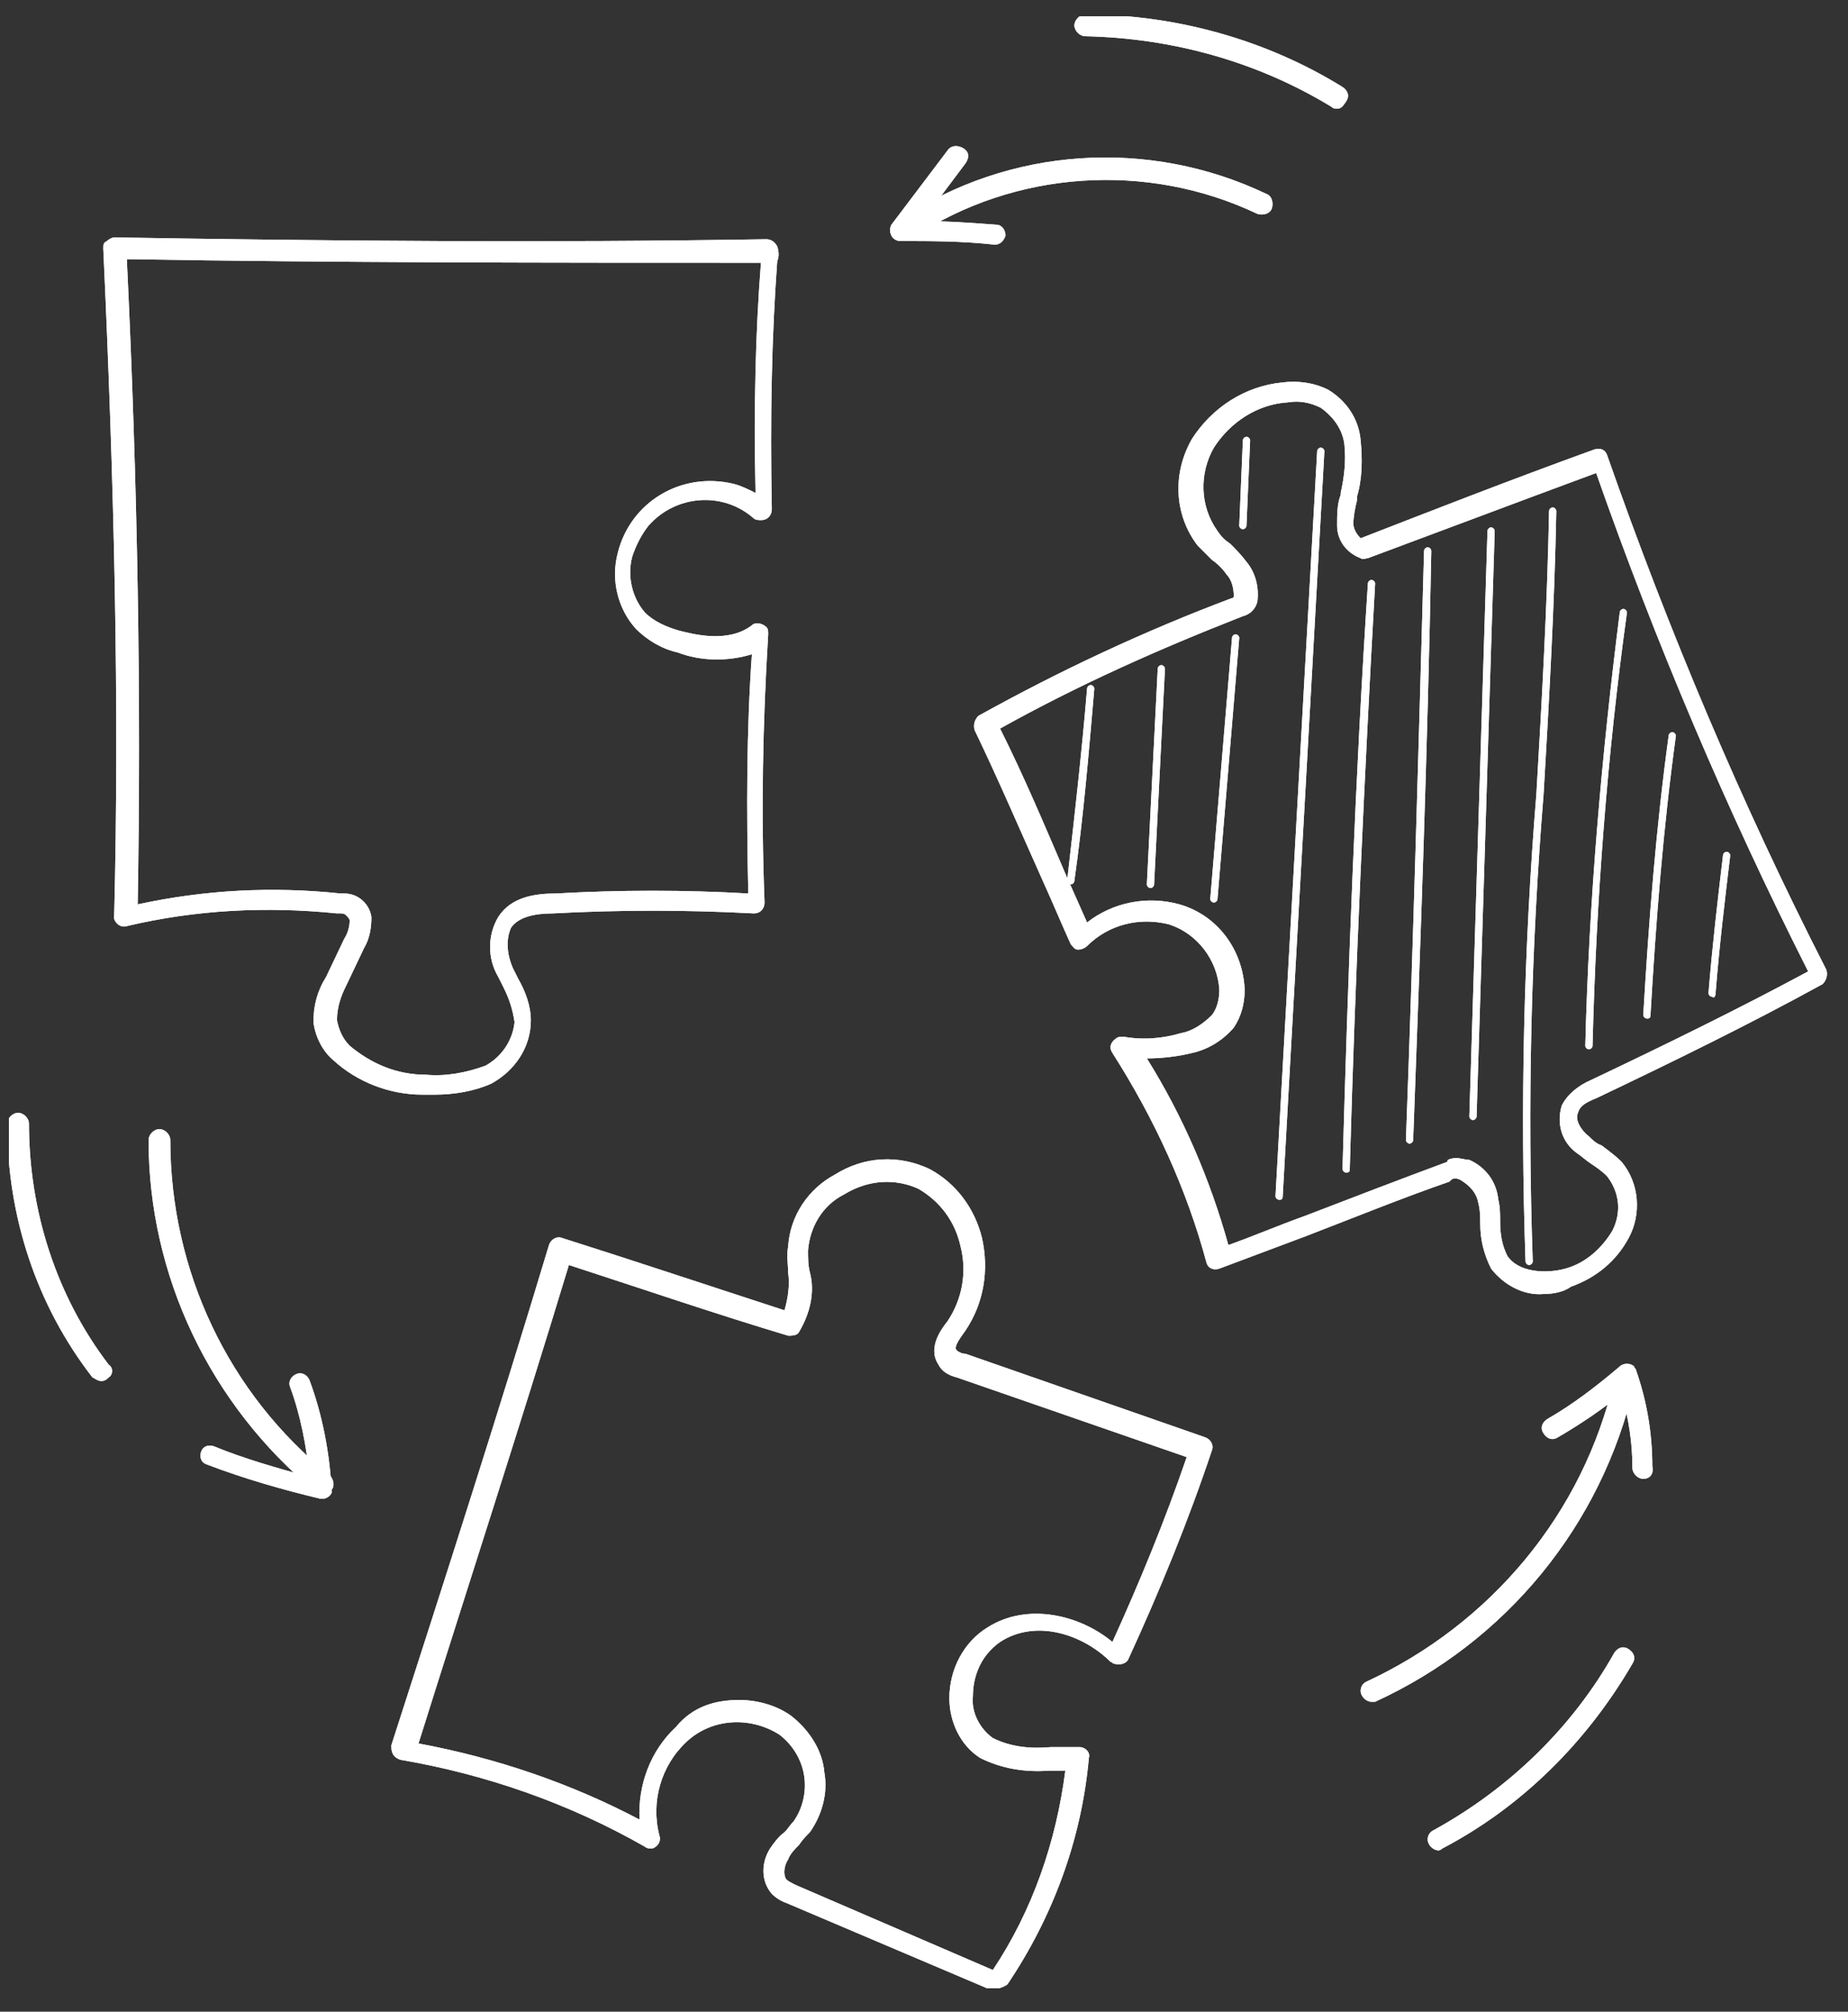 <?xml version="1.0" encoding="utf-8"?>
<!-- Generator: Adobe Illustrator 28.2.0, SVG Export Plug-In . SVG Version: 6.00 Build 0)  -->
<svg version="1.1" id="Ebene_1" xmlns="http://www.w3.org/2000/svg" xmlns:xlink="http://www.w3.org/1999/xlink" x="0px" y="0px"
	 viewBox="0 0 102 111" style="enable-background:new 0 0 102 111;" xml:space="preserve">
<rect x="0" y="0" width="102" height="111" fill="#333333" stroke="none"/>
<style type="text/css">
	.st0{clip-path:url(#SVGID_00000111905726902520606910000002555961079201460641_);}
	.st1{clip-path:url(#SVGID_00000088855162050420101530000010150320093536448652_);}
	.st2{fill:#FFFFFF;}
	.st3{opacity:0.129;}
	.st4{clip-path:url(#SVGID_00000137814792084037521610000015936462342446886545_);}
	.st5{clip-path:url(#SVGID_00000042721679614180530920000010894557024428210847_);}
</style>
<g>
	<defs>
		<rect id="SVGID_1_" x="0.5" y="0.9" width="100.5" height="108.8"/>
	</defs>
	<clipPath id="SVGID_00000093875555316611368640000011825488496977852599_">
		<use xlink:href="#SVGID_1_"  style="overflow:visible;"/>
	</clipPath>
	<g id="Gruppe_5668" style="clip-path:url(#SVGID_00000093875555316611368640000011825488496977852599_);">
		<g id="Gruppe_5667">
			<g>
				<defs>
					<rect id="SVGID_00000162350196903037894580000017307312255796353179_" x="0.5" y="0.9" width="100.5" height="108.8"/>
				</defs>
				<clipPath id="SVGID_00000034805581318137202570000017218722523454676364_">
					<use xlink:href="#SVGID_00000162350196903037894580000017307312255796353179_"  style="overflow:visible;"/>
				</clipPath>
				<g id="Gruppe_5666" style="clip-path:url(#SVGID_00000034805581318137202570000017218722523454676364_);">
					<path id="Pfad_1706" class="st2" d="M17.8,82.4c-0.1,0-0.3,0-0.4-0.1c-5.8-4.8-9.2-11.9-9.2-19.4c0-0.3,0.3-0.6,0.6-0.6l0,0
						c0.3,0,0.6,0.3,0.6,0.6c0,7.2,3.2,14,8.8,18.5c0.2,0.2,0.3,0.6,0.1,0.8C18.1,82.3,17.9,82.4,17.8,82.4"/>
					<path id="Pfad_1707" class="st2" d="M17.8,82.7c0,0-0.1,0-0.1,0c-2.1-0.5-4.2-1.1-6.3-1.9c-0.3-0.1-0.4-0.4-0.3-0.7
						c0.1-0.3,0.4-0.4,0.7-0.3c1.7,0.7,3.5,1.2,5.3,1.7c-0.2-1.7-0.5-3.4-1.1-5c-0.1-0.3,0.1-0.6,0.4-0.7c0.3-0.1,0.6,0.1,0.7,0.4
						c0.7,1.9,1.1,4,1.2,6C18.4,82.4,18.1,82.7,17.8,82.7C17.8,82.7,17.8,82.7,17.8,82.7"/>
					<path id="Pfad_1708" class="st2" d="M75.7,93.9c-0.3,0-0.6-0.3-0.6-0.6c0-0.2,0.1-0.4,0.3-0.5c6.9-3.2,12-9.3,13.7-16.7
						c0.1-0.3,0.4-0.5,0.7-0.4c0.3,0.1,0.5,0.4,0.4,0.7c-1.8,7.8-7.1,14.2-14.3,17.5C75.8,93.9,75.7,93.9,75.7,93.9"/>
					<path id="Pfad_1709" class="st2" d="M90.7,81.6L90.7,81.6c-0.3,0-0.6-0.3-0.6-0.6c0,0,0,0,0,0c0-1.4-0.2-2.7-0.6-4.1
						c-1.1,0.9-2.3,1.7-3.5,2.4c-0.3,0.2-0.6,0.1-0.8-0.2c-0.2-0.3-0.1-0.6,0.2-0.8c0,0,0,0,0,0c1.4-0.8,2.7-1.8,4-2.9
						c0.2-0.2,0.6-0.2,0.8,0c0,0.1,0.1,0.1,0.1,0.2c0.6,1.7,0.9,3.5,0.9,5.3C91.3,81.4,91,81.6,90.7,81.6"/>
					<path id="Pfad_1710" class="st2" d="M50,13.2c-0.3,0-0.6-0.3-0.6-0.6c0-0.2,0.1-0.4,0.3-0.5c6-4,13.7-4.5,20.2-1.4
						c0.3,0.1,0.4,0.5,0.3,0.8c-0.1,0.3-0.5,0.4-0.8,0.3c-6.1-2.9-13.4-2.4-19,1.3C50.2,13.2,50.1,13.2,50,13.2"/>
					<path id="Pfad_1711" class="st2" d="M54.9,13.5L54.9,13.5c-1.8-0.2-3.5-0.2-5.2-0.2c-0.2,0-0.4-0.1-0.5-0.3
						c-0.1-0.2-0.1-0.4,0-0.6l3.1-4.1C52.5,8,52.9,8,53.2,8.2c0.3,0.2,0.3,0.5,0.1,0.8l0,0l-2.4,3.2H51c1.3,0,2.7,0.1,4,0.2
						c0.3,0,0.5,0.3,0.5,0.6C55.4,13.3,55.2,13.5,54.9,13.5"/>
					<path id="Pfad_1712" class="st2" d="M73.8,6c-0.1,0-0.2,0-0.3-0.1c-4.1-2.5-8.8-3.8-13.6-3.9h0c-0.3,0-0.6-0.3-0.6-0.6
						s0.3-0.6,0.6-0.6c5,0,10,1.4,14.2,4c0.3,0.2,0.4,0.5,0.2,0.8C74.1,5.9,74,6,73.8,6"/>
					<path id="Pfad_1713" class="st2" d="M79.4,102.1c-0.3,0-0.6-0.3-0.6-0.6c0-0.2,0.1-0.4,0.3-0.5c4.2-2.3,7.7-5.7,10-9.8
						c0.2-0.3,0.5-0.4,0.8-0.2s0.4,0.5,0.2,0.8c-2.5,4.3-6.1,7.9-10.5,10.2C79.6,102,79.5,102.1,79.4,102.1"/>
					<path id="Pfad_1714" class="st2" d="M5.6,76.2c-0.2,0-0.3-0.1-0.5-0.2c-3.1-4-4.7-8.9-4.7-14c0-0.3,0.3-0.6,0.6-0.6h0
						c0.3,0,0.6,0.3,0.6,0.6c0,4.8,1.5,9.5,4.4,13.3C6.3,75.5,6.2,75.9,6,76C5.9,76.1,5.8,76.2,5.6,76.2"/>
					<path id="Pfad_1715" class="st2" d="M24,60.4c-0.2,0-0.5,0-0.7,0c-1.8,0-3.6-0.7-4.9-1.9c-0.6-0.5-1-1.3-1.1-2.1
						c0-0.9,0.2-1.7,0.7-2.5l1-2.1c0.2-0.3,0.3-0.7,0.3-1c0-0.1-0.1-0.2-0.2-0.3c-0.1-0.1-0.2-0.1-0.3-0.1c-0.1,0-0.1,0-0.2,0
						c-3.9-0.4-7.8-0.2-11.6,0.7c-0.3,0.1-0.6-0.1-0.7-0.4c0,0,0-0.1,0-0.1c0.3-11.8,0-23.9-0.6-36.9c0-0.2,0-0.3,0.2-0.4
						c0.1-0.1,0.3-0.2,0.4-0.2c11.9,0.2,24,0.3,36,0.1c0.3,0,0.5,0.2,0.6,0.4c0.1,0.3,0.1,0.6,0,0.8c-0.3,4.1-0.4,8.5-0.3,13.7
						c0,0.3-0.2,0.6-0.6,0.6c-0.1,0-0.3,0-0.4-0.1c-1.7-1.5-4.3-1.3-5.8,0.4c-0.4,0.5-0.7,1.1-0.9,1.7c-0.3,1.1,0,2.3,0.7,3.1
						c0.5,0.5,1.2,0.8,1.9,1c0.8,0.2,2.7,0.7,4-0.3c0.2-0.2,0.6-0.1,0.8,0.1c0.1,0.1,0.1,0.2,0.1,0.4c-0.3,4.9-0.4,9.8-0.2,14.8
						c0,0.3-0.2,0.6-0.6,0.6c0,0,0,0,0,0c-3.7-0.2-7.4-0.2-11.1,0c-1,0-1.9,0.2-2.3,0.8c-0.3,0.7-0.2,1.5,0.1,2.2
						c0.1,0.2,0.2,0.4,0.3,0.6c0.4,0.7,0.7,1.5,0.7,2.3c0,1.5-0.9,2.8-2.2,3.5C26.2,60.2,25.1,60.4,24,60.4 M19,49.3
						c0.8,0,1.4,0.6,1.5,1.3c0,0.6-0.1,1.2-0.4,1.7l-1,2.1c-0.3,0.6-0.5,1.2-0.5,1.9c0.1,0.5,0.3,1,0.7,1.4c1.2,1,2.6,1.6,4.2,1.6
						c1.1,0.1,2.2-0.1,3.3-0.5c0.9-0.5,1.5-1.4,1.6-2.4c-0.1-0.7-0.3-1.3-0.6-1.9c-0.1-0.2-0.2-0.4-0.3-0.6c-0.6-1-0.6-2.3,0-3.3
						c0.7-1.1,2-1.3,3.2-1.3c3.5-0.2,7.1-0.2,10.6,0c-0.1-4.6-0.1-9,0.2-13.2c-1.3,0.4-2.8,0.4-4.1-0.1c-0.9-0.2-1.7-0.7-2.3-1.3
						c-1-1.1-1.4-2.7-1-4.2c0.7-2.8,3.5-4.5,6.4-3.8c0.4,0.1,0.8,0.3,1.2,0.5c-0.1-4.8,0-8.9,0.3-12.7C30.3,14.5,18.6,14.5,7,14.3
						c0.6,12.5,0.8,24.2,0.6,35.6c3.7-0.8,7.4-1,11.2-0.6C18.8,49.3,18.9,49.3,19,49.3 M42.1,13.8L42.1,13.8"/>
					<path id="Pfad_1716" class="st2" d="M24,60.4c-0.2,0-0.5,0-0.7,0c-1.8,0-3.6-0.7-4.9-1.9c-0.6-0.5-1-1.3-1.1-2.1
						c0-0.9,0.2-1.7,0.7-2.5l1-2.1c0.2-0.3,0.3-0.7,0.3-1c0-0.1-0.1-0.2-0.2-0.3c-0.1-0.1-0.2-0.1-0.3-0.1c-0.1,0-0.1,0-0.2,0
						c-3.9-0.4-7.8-0.2-11.6,0.7c-0.3,0.1-0.6-0.1-0.7-0.4c0,0,0-0.1,0-0.1c0.3-11.8,0-23.9-0.6-36.9c0-0.2,0-0.3,0.2-0.4
						c0.1-0.1,0.3-0.2,0.4-0.2c11.9,0.2,24,0.3,36,0.1c0.3,0,0.5,0.2,0.6,0.4c0.1,0.3,0.1,0.6,0,0.8c-0.3,4.1-0.4,8.5-0.3,13.7
						c0,0.3-0.2,0.6-0.6,0.6c-0.1,0-0.3,0-0.4-0.1c-1.7-1.5-4.3-1.3-5.8,0.4c-0.4,0.5-0.7,1.1-0.9,1.7c-0.3,1.1,0,2.3,0.7,3.1
						c0.5,0.5,1.2,0.8,1.9,1c0.8,0.2,2.7,0.7,4-0.3c0.2-0.2,0.6-0.1,0.8,0.1c0.1,0.1,0.1,0.2,0.1,0.4c-0.3,4.9-0.4,9.8-0.2,14.8
						c0,0.3-0.2,0.6-0.6,0.6c0,0,0,0,0,0c-3.7-0.2-7.4-0.2-11.1,0c-1,0-1.9,0.2-2.3,0.8c-0.3,0.7-0.2,1.5,0.1,2.2
						c0.1,0.2,0.2,0.4,0.3,0.6c0.4,0.7,0.7,1.5,0.7,2.3c0,1.5-0.9,2.8-2.2,3.5C26.2,60.2,25.1,60.4,24,60.4 M19,49.3
						c0.8,0,1.4,0.6,1.5,1.3c0,0.6-0.1,1.2-0.4,1.7l-1,2.1c-0.3,0.6-0.5,1.2-0.5,1.9c0.1,0.5,0.3,1,0.7,1.4c1.2,1,2.6,1.6,4.2,1.6
						c1.1,0.1,2.2-0.1,3.3-0.5c0.9-0.5,1.5-1.4,1.6-2.4c-0.1-0.7-0.3-1.3-0.6-1.9c-0.1-0.2-0.2-0.4-0.3-0.6c-0.6-1-0.6-2.3,0-3.3
						c0.7-1.1,2-1.3,3.2-1.3c3.5-0.2,7.1-0.2,10.6,0c-0.1-4.6-0.1-9,0.2-13.2c-1.3,0.4-2.8,0.4-4.1-0.1c-0.9-0.2-1.7-0.7-2.3-1.3
						c-1-1.1-1.4-2.7-1-4.2c0.7-2.8,3.5-4.5,6.4-3.8c0.4,0.1,0.8,0.3,1.2,0.5c-0.1-4.8,0-8.9,0.3-12.7C30.3,14.5,18.6,14.5,7,14.3
						c0.6,12.5,0.8,24.2,0.6,35.6c3.7-0.8,7.4-1,11.2-0.6C18.8,49.3,18.9,49.3,19,49.3 M42.1,13.8L42.1,13.8"/>
					<path id="Pfad_1717" class="st2" d="M59.1,48.8L59.1,48.8c-0.1,0-0.2-0.1-0.2-0.2c0,0,0,0,0,0c0.4-3.5,0.8-7,1.1-10.6
						c0-0.1,0.1-0.2,0.2-0.2c0,0,0,0,0,0c0.1,0,0.2,0.1,0.2,0.2c-0.3,3.5-0.6,7.1-1.1,10.6C59.3,48.7,59.2,48.8,59.1,48.8"/>
					<path id="Pfad_1718" class="st2" d="M63.5,49L63.5,49c-0.1,0-0.2-0.1-0.2-0.2c0,0,0,0,0,0l0.6-11.9c0-0.1,0.1-0.2,0.2-0.2
						c0,0,0,0,0,0c0.1,0,0.2,0.1,0.2,0.2l-0.6,11.9C63.7,48.9,63.6,49,63.5,49"/>
					<path id="Pfad_1719" class="st2" d="M67,49.8L67,49.8c-0.1,0-0.2-0.1-0.2-0.2L68,35.2c0-0.1,0.1-0.2,0.2-0.2
						c0.1,0,0.2,0.1,0.2,0.2c0,0,0,0,0,0l-1.2,14.4C67.2,49.7,67.1,49.8,67,49.8"/>
					<path id="Pfad_1720" class="st2" d="M68.6,29.2L68.6,29.2c-0.1,0-0.2-0.1-0.2-0.2c0,0,0,0,0,0l0.2-4.7c0-0.1,0.1-0.2,0.2-0.2h0
						c0.1,0,0.2,0.1,0.2,0.2c0,0,0,0,0,0L68.8,29C68.8,29.1,68.7,29.2,68.6,29.2"/>
					<path id="Pfad_1721" class="st2" d="M70.6,66.2L70.6,66.2c-0.1,0-0.2-0.1-0.2-0.2c0,0,0,0,0,0l2.3-41.1c0-0.1,0.1-0.2,0.2-0.2
						c0,0,0,0,0,0c0.1,0,0.2,0.1,0.2,0.2L70.8,66C70.8,66.2,70.7,66.2,70.6,66.2"/>
					<path id="Pfad_1722" class="st2" d="M74.3,64.7L74.3,64.7c-0.1,0-0.2-0.1-0.2-0.2c0.3-10.7,0.7-21.6,1.4-32.3
						c0-0.1,0.1-0.2,0.2-0.2c0,0,0,0,0,0c0.1,0,0.2,0.1,0.2,0.2c0,0,0,0,0,0c-0.6,10.7-1.1,21.6-1.4,32.3
						C74.5,64.6,74.5,64.7,74.3,64.7"/>
					<path id="Pfad_1723" class="st2" d="M77.8,63.1L77.8,63.1c-0.1,0-0.2-0.1-0.2-0.2c0,0,0,0,0,0c0.4-10.8,0.7-21.7,1-32.5
						c0-0.1,0.1-0.2,0.2-0.2s0.2,0.1,0.2,0.2c0,0,0,0,0,0c-0.2,10.8-0.6,21.7-1,32.5C78,63,77.9,63.1,77.8,63.1"/>
					<path id="Pfad_1724" class="st2" d="M81.3,61.8L81.3,61.8c-0.1,0-0.2-0.1-0.2-0.2c0,0,0,0,0,0l1-32.3c0-0.1,0.1-0.2,0.2-0.2
						c0.1,0,0.2,0.1,0.2,0.2l-1,32.3C81.5,61.7,81.4,61.8,81.3,61.8"/>
					<path id="Pfad_1725" class="st2" d="M84.4,69.8c-0.1,0-0.2-0.1-0.2-0.2c-0.3-8.6-0.1-17.2,0.6-25.8c0.3-5.1,0.6-10.4,0.7-15.6
						c0-0.1,0.1-0.2,0.2-0.2l0,0c0.1,0,0.2,0.1,0.2,0.2c-0.1,5.2-0.4,10.5-0.7,15.6c-0.7,8.6-0.9,17.2-0.6,25.8
						C84.6,69.7,84.5,69.8,84.4,69.8L84.4,69.8"/>
					<path id="Pfad_1726" class="st2" d="M87.7,57.9L87.7,57.9c-0.1,0-0.2-0.1-0.2-0.2c0,0,0,0,0,0c0.2-8,0.9-16,1.9-23.9
						c0-0.1,0.1-0.2,0.2-0.2c0.1,0,0.2,0.1,0.2,0.2c0,0,0,0,0,0c-1.1,7.9-1.7,15.9-1.9,23.9C87.9,57.8,87.8,57.9,87.7,57.9"/>
					<path id="Pfad_1727" class="st2" d="M90.9,56.2L90.9,56.2c-0.1,0-0.2-0.1-0.2-0.2c0,0,0,0,0,0c0.3-5.1,0.7-10.3,1.4-15.4
						c0-0.1,0.1-0.2,0.2-0.2c0.1,0,0.2,0.1,0.2,0.2l0,0c-0.7,5.1-1.1,10.2-1.4,15.4C91.1,56.2,91,56.2,90.9,56.2"/>
					<path id="Pfad_1728" class="st2" d="M94.5,55L94.5,55c-0.1,0-0.2-0.1-0.2-0.2c0.2-2.5,0.5-5.1,0.8-7.6c0-0.1,0.1-0.2,0.2-0.2
						c0.1,0,0.2,0.1,0.2,0.2c0,0,0,0,0,0c-0.3,2.5-0.6,5-0.8,7.5C94.7,55,94.6,55.1,94.5,55"/>
					<g id="Gruppe_5662" transform="translate(80.764 61.075)" class="st3">
						<g id="Gruppe_5661">
							<g>
								<defs>
									<rect id="SVGID_00000141449734439714742080000003609829594519954350_" x="0.5" y="0.9" width="0.2" height="0"/>
								</defs>
								<clipPath id="SVGID_00000047780590256255429440000012755987719380851117_">
									<use xlink:href="#SVGID_00000141449734439714742080000003609829594519954350_"  style="overflow:visible;"/>
								</clipPath>
								<g id="Gruppe_5660" style="clip-path:url(#SVGID_00000047780590256255429440000012755987719380851117_);">
									<path id="Pfad_1729" class="st2" d="M0.5,0.9L0.5,0.9c0.1,0,0.1,0,0.2,0C0.6,0.9,0.6,0.9,0.5,0.9"/>
								</g>
							</g>
						</g>
					</g>
					<path id="Pfad_1730" class="st2" d="M85.2,71.4c-1.1,0.1-2.2-0.5-2.9-1.4c-0.4-0.8-0.6-1.6-0.6-2.5c0-0.4,0-0.7-0.1-1.1
						c-0.1-0.6-0.5-1-1-1.3c-0.2-0.1-0.4-0.1-0.5,0c0,0-0.1,0.1-0.1,0.1c-2.6,0.9-5.3,2-7.9,3c-1.6,0.6-3.2,1.2-4.8,1.8
						c-0.3,0.1-0.6,0-0.7-0.3c0,0,0,0,0,0c-1.1-4.1-2.9-8-5.2-11.6c-0.2-0.3-0.1-0.6,0.2-0.8c0.1-0.1,0.3-0.1,0.4-0.1
						c1.1,0.2,2.2,0.1,3.2-0.2c0.6-0.1,1.2-0.5,1.7-1c0.3-0.4,0.4-0.9,0.4-1.4c-0.1-1.6-1.2-3.1-2.8-3.6c-1.6-0.4-3.3,0-4.5,1.2
						c-0.1,0.1-0.3,0.2-0.5,0.2c-0.2,0-0.3-0.2-0.4-0.3c-0.5-1.1-1-2.3-1.5-3.4c-1.3-2.9-2.5-5.7-3.8-8.4c-0.1-0.3,0-0.6,0.2-0.8
						c4.5-2.5,9.2-4.7,14-6.5c0.1,0,0.1-0.1,0.1-0.1c0-0.4-0.1-0.9-0.4-1.2c-0.2-0.3-0.5-0.6-0.8-0.8c-0.3-0.3-0.5-0.5-0.8-0.8
						c-1.3-1.7-1.4-4-0.3-5.9c1.1-1.7,2.9-2.9,5-3.1c0.8-0.1,1.7,0,2.5,0.4c1,0.6,1.7,1.6,1.8,2.8c0.1,1,0.1,2.1-0.2,3.1l0,0.2
						c-0.1,0.4-0.2,0.9-0.2,1.3c0,0.3,0.2,0.6,0.4,0.8c3.6-1.4,8.2-3.2,12.9-4.9c0.3-0.1,0.6,0,0.7,0.3c0,0,0,0,0,0
						c3.4,9.7,7.4,19.2,12.1,28.4c0.1,0.3,0,0.6-0.2,0.8c-4,2.2-8.3,4.3-12.5,6.3c-0.5,0.2-0.9,0.4-1,0.8c-0.2,0.4,0.2,1,0.6,1.3
						c0.2,0.2,0.4,0.4,0.7,0.5c0.4,0.3,0.8,0.6,1.1,0.9c1,1.2,1.1,2.9,0.4,4.2c-0.7,1.3-1.8,2.2-3.2,2.7
						C86.3,71.3,85.7,71.4,85.2,71.4 M80.4,63.9c0.2,0,0.5,0.1,0.7,0.1c0.9,0.4,1.5,1.2,1.6,2.2c0.1,0.4,0.1,0.8,0.1,1.2
						c0,0.7,0.1,1.3,0.4,1.9c0.6,0.9,2.1,1,3.2,0.7c1.1-0.3,2-1.1,2.6-2.1c0.5-1,0.4-2.1-0.3-3c-0.3-0.3-0.6-0.5-0.9-0.7
						c-0.3-0.2-0.5-0.4-0.8-0.6C86.2,63,85.9,62,86.2,61c0.3-0.6,0.9-1.1,1.6-1.4c4-1.9,8.1-3.9,12-6c-4.5-8.9-8.4-18.1-11.7-27.5
						c-4.6,1.7-9.1,3.4-12.6,4.7c-0.1,0-0.3,0.1-0.4,0c-0.8-0.3-1.3-1-1.3-1.8c0-0.6,0-1.2,0.2-1.7l0-0.1c0.2-0.9,0.3-1.8,0.2-2.7
						c-0.1-0.8-0.6-1.5-1.3-2c-0.6-0.3-1.2-0.4-1.8-0.3c-1.7,0.1-3.2,1.1-4.1,2.5c-0.8,1.4-0.8,3.2,0.2,4.6c0.2,0.3,0.4,0.5,0.7,0.7
						c0.3,0.3,0.6,0.6,0.9,1c0.5,0.6,0.7,1.4,0.6,2.2c-0.1,0.4-0.4,0.7-0.8,0.8c-4.6,1.8-9.1,3.8-13.4,6.2c1.3,2.6,2.4,5.2,3.6,8
						c0.4,0.9,0.8,1.8,1.2,2.7c1.4-1.1,3.3-1.5,5.1-1c2.1,0.6,3.5,2.5,3.6,4.7c0,0.8-0.2,1.5-0.6,2.1c-0.6,0.7-1.4,1.2-2.3,1.4
						c-0.8,0.2-1.7,0.3-2.5,0.3c2,3.2,3.5,6.7,4.5,10.3c1.4-0.5,2.8-1.1,4.2-1.6c2.6-1,5.2-2,7.9-3C79.8,64,80.1,63.9,80.4,63.9"/>
					<path id="Pfad_1731" class="st2" d="M59.1,48.8L59.1,48.8c-0.1,0-0.2-0.1-0.2-0.2c0,0,0,0,0,0c0.4-3.5,0.8-7,1.1-10.6
						c0-0.1,0.1-0.2,0.2-0.2c0,0,0,0,0,0c0.1,0,0.2,0.1,0.2,0.2c-0.3,3.5-0.6,7.1-1.1,10.6C59.3,48.7,59.2,48.8,59.1,48.8"/>
					<path id="Pfad_1732" class="st2" d="M63.5,49L63.5,49c-0.1,0-0.2-0.1-0.2-0.2c0,0,0,0,0,0l0.6-11.9c0-0.1,0.1-0.2,0.2-0.2
						c0,0,0,0,0,0c0.1,0,0.2,0.1,0.2,0.2l-0.6,11.9C63.7,48.9,63.6,49,63.5,49"/>
					<path id="Pfad_1733" class="st2" d="M67,49.8L67,49.8c-0.1,0-0.2-0.1-0.2-0.2L68,35.2c0-0.1,0.1-0.2,0.2-0.2
						c0.1,0,0.2,0.1,0.2,0.2c0,0,0,0,0,0l-1.2,14.4C67.2,49.7,67.1,49.8,67,49.8"/>
					<path id="Pfad_1734" class="st2" d="M68.6,29.2L68.6,29.2c-0.1,0-0.2-0.1-0.2-0.2c0,0,0,0,0,0l0.2-4.7c0-0.1,0.1-0.2,0.2-0.2h0
						c0.1,0,0.2,0.1,0.2,0.2c0,0,0,0,0,0L68.8,29C68.8,29.1,68.7,29.2,68.6,29.2"/>
					<path id="Pfad_1735" class="st2" d="M70.6,66.2L70.6,66.2c-0.1,0-0.2-0.1-0.2-0.2c0,0,0,0,0,0l2.3-41.1c0-0.1,0.1-0.2,0.2-0.2
						c0,0,0,0,0,0c0.1,0,0.2,0.1,0.2,0.2L70.8,66C70.8,66.2,70.7,66.2,70.6,66.2"/>
					<path id="Pfad_1736" class="st2" d="M74.3,64.7L74.3,64.7c-0.1,0-0.2-0.1-0.2-0.2c0.3-10.7,0.7-21.6,1.4-32.3
						c0-0.1,0.1-0.2,0.2-0.2c0,0,0,0,0,0c0.1,0,0.2,0.1,0.2,0.2c0,0,0,0,0,0c-0.6,10.7-1.1,21.6-1.4,32.3
						C74.5,64.6,74.5,64.7,74.3,64.7"/>
					<path id="Pfad_1737" class="st2" d="M77.8,63.1L77.8,63.1c-0.1,0-0.2-0.1-0.2-0.2c0,0,0,0,0,0c0.4-10.8,0.7-21.7,1-32.5
						c0-0.1,0.1-0.2,0.2-0.2s0.2,0.1,0.2,0.2c0,0,0,0,0,0c-0.2,10.8-0.6,21.7-1,32.5C78,63,77.9,63.1,77.8,63.1"/>
					<path id="Pfad_1738" class="st2" d="M81.3,61.8L81.3,61.8c-0.1,0-0.2-0.1-0.2-0.2c0,0,0,0,0,0l1-32.3c0-0.1,0.1-0.2,0.2-0.2
						c0.1,0,0.2,0.1,0.2,0.2l-1,32.3C81.5,61.7,81.4,61.8,81.3,61.8"/>
					<path id="Pfad_1739" class="st2" d="M84.4,69.8c-0.1,0-0.2-0.1-0.2-0.2c-0.3-8.6-0.1-17.2,0.6-25.8c0.3-5.1,0.6-10.4,0.7-15.6
						c0-0.1,0.1-0.2,0.2-0.2l0,0c0.1,0,0.2,0.1,0.2,0.2c-0.1,5.2-0.4,10.5-0.7,15.6c-0.7,8.6-0.9,17.2-0.6,25.8
						C84.6,69.7,84.5,69.8,84.4,69.8L84.4,69.8"/>
					<path id="Pfad_1740" class="st2" d="M87.7,57.9L87.7,57.9c-0.1,0-0.2-0.1-0.2-0.2c0,0,0,0,0,0c0.2-8,0.9-16,1.9-23.9
						c0-0.1,0.1-0.2,0.2-0.2c0.1,0,0.2,0.1,0.2,0.2c0,0,0,0,0,0c-1.1,7.9-1.7,15.9-1.9,23.9C87.9,57.8,87.8,57.9,87.7,57.9"/>
					<path id="Pfad_1741" class="st2" d="M90.9,56.2L90.9,56.2c-0.1,0-0.2-0.1-0.2-0.2c0,0,0,0,0,0c0.3-5.1,0.7-10.3,1.4-15.4
						c0-0.1,0.1-0.2,0.2-0.2c0.1,0,0.2,0.1,0.2,0.2l0,0c-0.7,5.1-1.1,10.2-1.4,15.4C91.1,56.2,91,56.2,90.9,56.2"/>
					<path id="Pfad_1742" class="st2" d="M94.5,55L94.5,55c-0.1,0-0.2-0.1-0.2-0.2c0.2-2.5,0.5-5.1,0.8-7.6c0-0.1,0.1-0.2,0.2-0.2
						c0.1,0,0.2,0.1,0.2,0.2c0,0,0,0,0,0c-0.3,2.5-0.6,5-0.8,7.5C94.7,55,94.6,55.1,94.5,55"/>
					<g id="Gruppe_5665" transform="translate(80.764 61.075)" class="st3">
						<g id="Gruppe_5664">
							<g>
								<defs>
									<rect id="SVGID_00000114769487570698794720000017407198301666238347_" x="0.5" y="0.9" width="0.2" height="0"/>
								</defs>
								<clipPath id="SVGID_00000127753529638869636060000005154422750528315320_">
									<use xlink:href="#SVGID_00000114769487570698794720000017407198301666238347_"  style="overflow:visible;"/>
								</clipPath>
								<g id="Gruppe_5663" style="clip-path:url(#SVGID_00000127753529638869636060000005154422750528315320_);">
									<path id="Pfad_1743" class="st2" d="M0.5,0.9L0.5,0.9c0.1,0,0.1,0,0.2,0C0.6,0.9,0.6,0.9,0.5,0.9"/>
								</g>
							</g>
						</g>
					</g>
					<path id="Pfad_1744" class="st2" d="M85.2,71.4c-1.1,0.1-2.2-0.5-2.9-1.4c-0.4-0.8-0.6-1.6-0.6-2.5c0-0.4,0-0.7-0.1-1.1
						c-0.1-0.6-0.5-1-1-1.3c-0.2-0.1-0.4-0.1-0.5,0c0,0-0.1,0.1-0.1,0.1c-2.6,0.9-5.3,2-7.9,3c-1.6,0.6-3.2,1.2-4.8,1.8
						c-0.3,0.1-0.6,0-0.7-0.3c0,0,0,0,0,0c-1.1-4.1-2.9-8-5.2-11.6c-0.2-0.3-0.1-0.6,0.2-0.8c0.1-0.1,0.3-0.1,0.4-0.1
						c1.1,0.2,2.2,0.1,3.2-0.2c0.6-0.1,1.2-0.5,1.7-1c0.3-0.4,0.4-0.9,0.4-1.4c-0.1-1.6-1.2-3.1-2.8-3.6c-1.6-0.4-3.3,0-4.5,1.2
						c-0.1,0.1-0.3,0.2-0.5,0.2c-0.2,0-0.3-0.2-0.4-0.3c-0.5-1.1-1-2.3-1.5-3.4c-1.3-2.9-2.5-5.7-3.8-8.4c-0.1-0.3,0-0.6,0.2-0.8
						c4.5-2.5,9.2-4.7,14-6.5c0.1,0,0.1-0.1,0.1-0.1c0-0.4-0.1-0.9-0.4-1.2c-0.2-0.3-0.5-0.6-0.8-0.8c-0.3-0.3-0.5-0.5-0.8-0.8
						c-1.3-1.7-1.4-4-0.3-5.9c1.1-1.7,2.9-2.9,5-3.1c0.8-0.1,1.7,0,2.5,0.4c1,0.6,1.7,1.6,1.8,2.8c0.1,1,0.1,2.1-0.2,3.1l0,0.2
						c-0.1,0.4-0.2,0.9-0.2,1.3c0,0.3,0.2,0.6,0.4,0.8c3.6-1.4,8.2-3.2,12.9-4.9c0.3-0.1,0.6,0,0.7,0.3c0,0,0,0,0,0
						c3.4,9.7,7.4,19.2,12.1,28.4c0.1,0.3,0,0.6-0.2,0.8c-4,2.2-8.3,4.3-12.5,6.3c-0.5,0.2-0.9,0.4-1,0.8c-0.2,0.4,0.2,1,0.6,1.3
						c0.2,0.2,0.4,0.4,0.7,0.5c0.4,0.3,0.8,0.6,1.1,0.9c1,1.2,1.1,2.9,0.4,4.2c-0.7,1.3-1.8,2.2-3.2,2.7
						C86.3,71.3,85.7,71.4,85.2,71.4 M80.4,63.9c0.2,0,0.5,0.1,0.7,0.1c0.9,0.4,1.5,1.2,1.6,2.2c0.1,0.4,0.1,0.8,0.1,1.2
						c0,0.7,0.1,1.3,0.4,1.9c0.6,0.9,2.1,1,3.2,0.7c1.1-0.3,2-1.1,2.6-2.1c0.5-1,0.4-2.1-0.3-3c-0.3-0.3-0.6-0.5-0.9-0.7
						c-0.3-0.2-0.5-0.4-0.8-0.6C86.2,63,85.9,62,86.2,61c0.3-0.6,0.9-1.1,1.6-1.4c4-1.9,8.1-3.9,12-6c-4.5-8.9-8.4-18.1-11.7-27.5
						c-4.6,1.7-9.1,3.4-12.6,4.7c-0.1,0-0.3,0.1-0.4,0c-0.8-0.3-1.3-1-1.3-1.8c0-0.6,0-1.2,0.2-1.7l0-0.1c0.2-0.9,0.3-1.8,0.2-2.7
						c-0.1-0.8-0.6-1.5-1.3-2c-0.6-0.3-1.2-0.4-1.8-0.3c-1.7,0.1-3.2,1.1-4.1,2.5c-0.8,1.4-0.8,3.2,0.2,4.6c0.2,0.3,0.4,0.5,0.7,0.7
						c0.3,0.3,0.6,0.6,0.9,1c0.5,0.6,0.7,1.4,0.6,2.2c-0.1,0.4-0.4,0.7-0.8,0.8c-4.6,1.8-9.1,3.8-13.4,6.2c1.3,2.6,2.4,5.2,3.6,8
						c0.4,0.9,0.8,1.8,1.2,2.7c1.4-1.1,3.3-1.5,5.1-1c2.1,0.6,3.5,2.5,3.6,4.7c0,0.8-0.2,1.5-0.6,2.1c-0.6,0.7-1.4,1.2-2.3,1.4
						c-0.8,0.2-1.7,0.3-2.5,0.3c2,3.2,3.5,6.7,4.5,10.3c1.4-0.5,2.8-1.1,4.2-1.6c2.6-1,5.2-2,7.9-3C79.8,64,80.1,63.9,80.4,63.9"/>
					<path id="Pfad_1745" class="st2" d="M54.9,109.8c-0.1,0-0.2,0-0.2,0l-11.3-4.8c-0.3-0.1-0.6-0.3-0.8-0.5
						c-0.6-0.7-0.6-1.7-0.1-2.5c0.2-0.3,0.5-0.7,0.8-0.9c0.2-0.2,0.3-0.4,0.5-0.6c0.5-0.7,0.7-1.6,0.6-2.4c-0.1-0.9-0.6-1.8-1.4-2.4
						c-1.6-1-3.7-0.9-5.1,0.4c-1.4,1.3-2,3.3-1.5,5.2c0.1,0.3-0.1,0.6-0.4,0.7c-0.1,0-0.3,0-0.4-0.1c-4.2-2.4-8.8-4-13.5-4.8
						c-0.3-0.1-0.5-0.3-0.5-0.7c0,0,0-0.1,0-0.1c2.9-9,5.9-18.3,8.7-27.6c0.1-0.3,0.4-0.5,0.7-0.4c0,0,0,0,0,0
						c4.1,1.3,8.3,2.7,12.3,4c0.2-0.7,0.3-1.4,0.2-2.1c0-0.5-0.1-0.9,0-1.4c0.1-1.7,1.1-3.2,2.6-4c1.6-1,3.5-1.1,5.2-0.3
						c1.5,0.8,2.5,2.2,2.9,3.8c0.4,1.8,0.1,3.6-0.9,5.1c-0.2,0.3-0.7,0.9-0.5,1.1c0.1,0.1,0.3,0.2,0.5,0.2l13.2,4.6
						c0.3,0.1,0.5,0.4,0.4,0.7c-1.3,3.9-2.9,7.8-4.6,11.5c-0.1,0.3-0.5,0.4-0.8,0.3c-0.1,0-0.1-0.1-0.2-0.1
						c-1.5-1.5-4.1-2.4-6.1-1.1c-1,0.7-1.5,1.8-1.5,3c-0.1,0.9,0.4,1.8,1.1,2.3c1,0.5,2.1,0.6,3.2,0.5c0.5,0,1,0,1.6,0
						c0.3,0,0.6,0.3,0.5,0.6c0,0,0,0,0,0c-0.4,4.5-2,8.8-4.5,12.5C55.3,109.7,55.1,109.7,54.9,109.8 M40.8,93.8c1,0,2.1,0.3,2.9,0.9
						c1,0.8,1.7,1.9,1.8,3.1c0.2,1.1-0.1,2.3-0.8,3.3c-0.2,0.2-0.4,0.4-0.6,0.7c-0.2,0.2-0.5,0.5-0.6,0.8c-0.2,0.3-0.3,0.8-0.1,1.1
						c0.1,0.1,0.3,0.2,0.5,0.3l10.9,4.7c2.2-3.3,3.5-7.1,4-11c-0.3,0-0.6,0-0.9,0c-1.3,0.1-2.6-0.1-3.8-0.7c-1.1-0.7-1.7-2-1.7-3.3
						c0-1.6,0.8-3.1,2.1-3.9c2.2-1.4,5.1-0.7,6.9,0.8c1.5-3.3,2.9-6.7,4.1-10.2l-12.7-4.4c-0.4-0.1-0.8-0.3-1-0.7
						c-0.6-0.9,0.1-1.9,0.5-2.4c0.8-1.2,1.1-2.7,0.7-4.2c-0.3-1.3-1.1-2.4-2.3-3.1c-1.3-0.6-2.8-0.5-4.1,0.3c-1.2,0.6-1.9,1.8-2,3.1
						c0,0.4,0,0.8,0.1,1.2c0.3,1.1,0,2.3-0.6,3.3c-0.1,0.2-0.4,0.2-0.6,0.2c-4-1.2-8.1-2.6-12.1-3.9c-2.7,8.9-5.6,17.8-8.3,26.4
						c4.3,0.8,8.4,2.2,12.2,4.2c-0.1-1.9,0.6-3.8,2-5.1C38.2,94.2,39.4,93.8,40.8,93.8"/>
					<path id="Pfad_1746" class="st2" d="M54.9,109.8c-0.1,0-0.2,0-0.2,0l-11.3-4.8c-0.3-0.1-0.6-0.3-0.8-0.5
						c-0.6-0.7-0.6-1.7-0.1-2.5c0.2-0.3,0.5-0.7,0.8-0.9c0.2-0.2,0.3-0.4,0.5-0.6c0.5-0.7,0.7-1.6,0.6-2.4c-0.1-0.9-0.6-1.8-1.4-2.4
						c-1.6-1-3.7-0.9-5.1,0.4c-1.4,1.3-2,3.3-1.5,5.2c0.1,0.3-0.1,0.6-0.4,0.7c-0.1,0-0.3,0-0.4-0.1c-4.2-2.4-8.8-4-13.5-4.8
						c-0.3-0.1-0.5-0.3-0.5-0.7c0,0,0-0.1,0-0.1c2.9-9,5.9-18.3,8.7-27.6c0.1-0.3,0.4-0.5,0.7-0.4c0,0,0,0,0,0
						c4.1,1.3,8.3,2.7,12.3,4c0.2-0.7,0.3-1.4,0.2-2.1c0-0.5-0.1-0.9,0-1.4c0.1-1.7,1.1-3.2,2.6-4c1.6-1,3.5-1.1,5.2-0.3
						c1.5,0.8,2.5,2.2,2.9,3.8c0.4,1.8,0.1,3.6-0.9,5.1c-0.2,0.3-0.7,0.9-0.5,1.1c0.1,0.1,0.3,0.2,0.5,0.2l13.2,4.6
						c0.3,0.1,0.5,0.4,0.4,0.7c-1.3,3.9-2.9,7.8-4.6,11.5c-0.1,0.3-0.5,0.4-0.8,0.3c-0.1,0-0.1-0.1-0.2-0.1
						c-1.5-1.5-4.1-2.4-6.1-1.1c-1,0.7-1.5,1.8-1.5,3c-0.1,0.9,0.4,1.8,1.1,2.3c1,0.5,2.1,0.6,3.2,0.5c0.5,0,1,0,1.6,0
						c0.3,0,0.6,0.3,0.5,0.6c0,0,0,0,0,0c-0.4,4.5-2,8.8-4.5,12.5C55.3,109.7,55.1,109.7,54.9,109.8 M40.8,93.8c1,0,2.1,0.3,2.9,0.9
						c1,0.8,1.7,1.9,1.8,3.1c0.2,1.1-0.1,2.3-0.8,3.3c-0.2,0.2-0.4,0.4-0.6,0.7c-0.2,0.2-0.5,0.5-0.6,0.8c-0.2,0.3-0.3,0.8-0.1,1.1
						c0.1,0.1,0.3,0.2,0.5,0.3l10.9,4.7c2.2-3.3,3.5-7.1,4-11c-0.3,0-0.6,0-0.9,0c-1.3,0.1-2.6-0.1-3.8-0.7c-1.1-0.7-1.7-2-1.7-3.3
						c0-1.6,0.8-3.1,2.1-3.9c2.2-1.4,5.1-0.7,6.9,0.8c1.5-3.3,2.9-6.7,4.1-10.2l-12.7-4.4c-0.4-0.1-0.8-0.3-1-0.7
						c-0.6-0.9,0.1-1.9,0.5-2.4c0.8-1.2,1.1-2.7,0.7-4.2c-0.3-1.3-1.1-2.4-2.3-3.1c-1.3-0.6-2.8-0.5-4.1,0.3c-1.2,0.6-1.9,1.8-2,3.1
						c0,0.4,0,0.8,0.1,1.2c0.3,1.1,0,2.3-0.6,3.3c-0.1,0.2-0.4,0.2-0.6,0.2c-4-1.2-8.1-2.6-12.1-3.9c-2.7,8.9-5.6,17.8-8.3,26.4
						c4.3,0.8,8.4,2.2,12.2,4.2c-0.1-1.9,0.6-3.8,2-5.1C38.2,94.2,39.4,93.8,40.8,93.8"/>
					<path id="Pfad_1747" class="st2" d="M17.8,82.4c-0.1,0-0.3,0-0.4-0.1c-5.8-4.8-9.2-11.9-9.2-19.4c0-0.3,0.3-0.6,0.6-0.6l0,0
						c0.3,0,0.6,0.3,0.6,0.6c0,7.2,3.2,14,8.8,18.5c0.2,0.2,0.3,0.6,0.1,0.8C18.1,82.3,17.9,82.4,17.8,82.4"/>
					<path id="Pfad_1748" class="st2" d="M17.8,82.7c0,0-0.1,0-0.1,0c-2.1-0.5-4.2-1.1-6.3-1.9c-0.3-0.1-0.4-0.4-0.3-0.7
						c0.1-0.3,0.4-0.4,0.7-0.3c1.7,0.7,3.5,1.2,5.3,1.7c-0.2-1.7-0.5-3.4-1.1-5c-0.1-0.3,0.1-0.6,0.4-0.7c0.3-0.1,0.6,0.1,0.7,0.4
						c0.7,1.9,1.1,4,1.2,6C18.4,82.4,18.1,82.7,17.8,82.7C17.8,82.7,17.8,82.7,17.8,82.7"/>
					<path id="Pfad_1749" class="st2" d="M75.7,93.9c-0.3,0-0.6-0.3-0.6-0.6c0-0.2,0.1-0.4,0.3-0.5c6.9-3.2,12-9.3,13.7-16.7
						c0.1-0.3,0.4-0.5,0.7-0.4c0.3,0.1,0.5,0.4,0.4,0.7c-1.8,7.8-7.1,14.2-14.3,17.5C75.8,93.9,75.7,93.9,75.7,93.9"/>
					<path id="Pfad_1750" class="st2" d="M90.7,81.6L90.7,81.6c-0.3,0-0.6-0.3-0.6-0.6c0,0,0,0,0,0c0-1.4-0.2-2.7-0.6-4.1
						c-1.1,0.9-2.3,1.7-3.5,2.4c-0.3,0.2-0.6,0.1-0.8-0.2c-0.2-0.3-0.1-0.6,0.2-0.8c0,0,0,0,0,0c1.4-0.8,2.7-1.8,4-2.9
						c0.2-0.2,0.6-0.2,0.8,0c0,0.1,0.1,0.1,0.1,0.2c0.6,1.7,0.9,3.5,0.9,5.3C91.3,81.4,91,81.6,90.7,81.6"/>
					<path id="Pfad_1751" class="st2" d="M50,13.2c-0.3,0-0.6-0.3-0.6-0.6c0-0.2,0.1-0.4,0.3-0.5c6-4,13.7-4.5,20.2-1.4
						c0.3,0.1,0.4,0.5,0.3,0.8c-0.1,0.3-0.5,0.4-0.8,0.3c-6.1-2.9-13.4-2.4-19,1.3C50.2,13.2,50.1,13.2,50,13.2"/>
					<path id="Pfad_1752" class="st2" d="M54.9,13.5L54.9,13.5c-1.8-0.2-3.5-0.2-5.2-0.2c-0.2,0-0.4-0.1-0.5-0.3
						c-0.1-0.2-0.1-0.4,0-0.6l3.1-4.1C52.5,8,52.9,8,53.2,8.2c0.3,0.2,0.3,0.5,0.1,0.8l0,0l-2.4,3.2H51c1.3,0,2.7,0.1,4,0.2
						c0.3,0,0.5,0.3,0.5,0.6C55.4,13.3,55.2,13.5,54.9,13.5"/>
					<path id="Pfad_1753" class="st2" d="M73.8,6c-0.1,0-0.2,0-0.3-0.1c-4.1-2.5-8.8-3.8-13.6-3.9h0c-0.3,0-0.6-0.3-0.6-0.6
						s0.3-0.6,0.6-0.6c5,0,10,1.4,14.2,4c0.3,0.2,0.4,0.5,0.2,0.8C74.1,5.9,74,6,73.8,6"/>
					<path id="Pfad_1754" class="st2" d="M79.4,102.1c-0.3,0-0.6-0.3-0.6-0.6c0-0.2,0.1-0.4,0.3-0.5c4.2-2.3,7.7-5.7,10-9.8
						c0.2-0.3,0.5-0.4,0.8-0.2s0.4,0.5,0.2,0.8c-2.5,4.3-6.1,7.9-10.5,10.2C79.6,102,79.5,102.1,79.4,102.1"/>
					<path id="Pfad_1755" class="st2" d="M5.6,76.2c-0.2,0-0.3-0.1-0.5-0.2c-3.1-4-4.7-8.9-4.7-14c0-0.3,0.3-0.6,0.6-0.6h0
						c0.3,0,0.6,0.3,0.6,0.6c0,4.8,1.5,9.5,4.4,13.3C6.3,75.5,6.2,75.9,6,76C5.9,76.1,5.8,76.2,5.6,76.2"/>
				</g>
			</g>
		</g>
	</g>
</g>
</svg>
